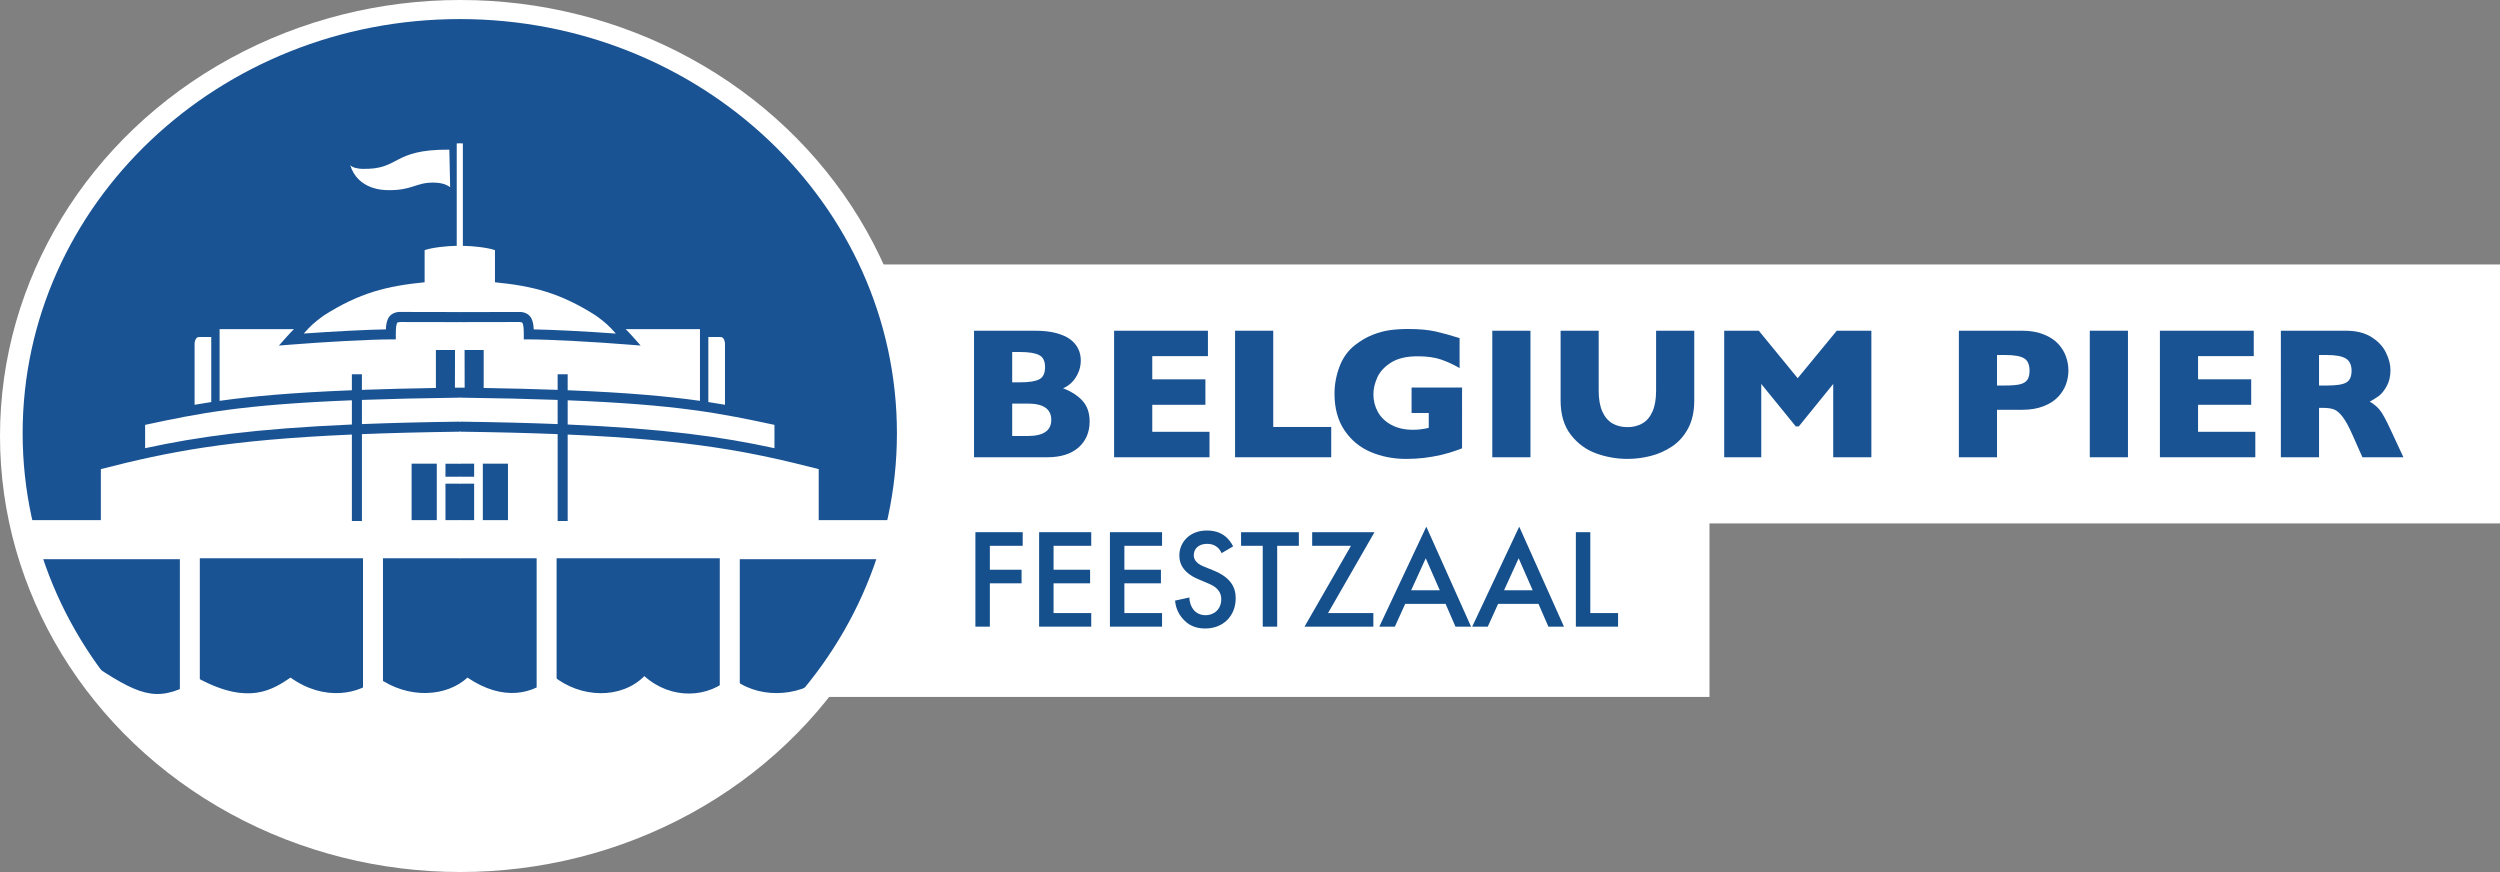 <?xml version="1.0" encoding="utf-8"?>
<!-- Generator: Adobe Illustrator 23.0.3, SVG Export Plug-In . SVG Version: 6.00 Build 0)  -->
<svg version="1.1" id="Laag_1" xmlns="http://www.w3.org/2000/svg" xmlns:xlink="http://www.w3.org/1999/xlink" x="0px" y="0px"
	 viewBox="0 0 2451.93 855.25" style="enable-background:new 0 0 2451.93 855.25;" xml:space="preserve">
<rect x="0" y="0" width="2451.93" height="855.25" fill="#808080" stroke="none"/>
<rect x="633.63" y="444.49" style="fill:#FFFFFF;" width="1042.98" height="239.04"/>
<rect x="654.99" y="259.38" style="fill:#FFFFFF;" width="1796.94" height="253.98"/>
<ellipse style="fill:#FFFFFF;" cx="451.52" cy="427.62" rx="451.52" ry="427.62"/>
<path style="fill:#195393;" d="M879.68,424.89c0,224.31-191.95,406.17-428.74,406.17S22.21,649.2,22.21,424.89
	c0-224.33,191.95-406.18,428.74-406.18S879.68,200.57,879.68,424.89z"/>
<g>
	<g>
		<g>
			<path style="fill:#FFFFFF;" d="M447.95,140.65V241.1c-8.51,0-24.68,1.7-31.49,4.24v31.5c-36.89,3.62-63.95,10.31-98.91,32.6
				c-9.91,7.14-13.17,10.46-19.64,17.69c28.15-2.04,61.75-3.81,80.55-4.09c0.19-4.21,0.7-7.58,2.24-10.7
				c2.14-4.52,7.41-6.62,11.93-6.39c6.72,0.01,48.48,0.09,58.75,0.11V140.65H447.95z M389.43,316.9c-0.67,1.06-1.32,4.85-1.24,11.04
				v4.92h-4.94c-19.26,0-65.34,2.48-97.5,5.1l-12.22,0.96l8.15-9.15c2.14-2.41,4.33-4.72,6.56-6.94h-1.19h-71.67v70.3
				c32.11-4.54,71.42-8.07,129.73-10.39v-15.65h9.85v15.27c21.52-0.78,45.52-1.4,72.56-1.86v-37.25h18.73l-0.07,36.97
				c1.72-0.02,3.45-0.05,5.18-0.07v-64.23c-10.22-0.02-52.03-0.1-58.75-0.1C389.48,316.06,390.05,316.1,389.43,316.9z
				 M354.97,415.93c28.48-1.13,60.34-1.93,96.39-2.4v-23.54c-37.07,0.48-68.82,1.23-96.39,2.23V415.93z M207.19,330.49h-1.01
				c0,0-7.66,0-10.22,0c-2.55,0-4.26,0.84-5.11,5.96V397c5.29-0.92,10.71-1.81,16.34-2.67V330.49z M345.12,392.59
				c-108.21,4.31-149.72,12.73-202.79,24.1v22.89c51.35-11.2,107.82-19.11,202.79-23.24V392.59z M354.97,510.96h-9.85v-84.78
				c-122.71,5.34-179.92,16.96-246.21,33.91v50.02H21.44c5.96,23,8.53,32.35,11.93,38.31h143.03v129.4h19.57V547.56h160.05v129.41
				h19.58V547.56h75.77v-37.42h-14.47v-35.78h14.47v-6.8h-14.47v-12.77h14.47v-31.41c-36.12,0.48-67.97,1.28-96.39,2.41V510.96z
				 M403.69,454.78h24.69v55.34h-24.69V454.78z"/>
		</g>
		<g>
			<path style="fill:#FFFFFF;" d="M455.65,343.26h18.73v37.25c27.02,0.46,51.03,1.08,72.54,1.86v-15.27h9.84v15.64
				c58.33,2.32,97.64,5.86,129.75,10.4v-70.3h-71.67h-1.17c2.23,2.22,4.42,4.53,6.56,6.94l8.14,9.15l-12.21-0.96
				c-32.18-2.63-78.25-5.1-97.51-5.1h-4.94v-4.92c0.08-6.18-0.57-9.97-1.24-11.04c-0.63-0.8-0.05-0.84-3.2-1.08
				c-6.7,0-48.45,0.08-58.72,0.1v64.23c1.73,0.02,3.46,0.04,5.17,0.07L455.65,343.26z M711.04,336.45
				c-0.84-5.11-2.55-5.96-5.11-5.96c-2.55,0-10.22,0-10.22,0h-0.99v63.84c5.62,0.86,11.04,1.74,16.32,2.66V336.45z M556.76,416.34
				c94.98,4.12,151.45,12.04,202.81,23.24v-22.88c-53.08-11.37-94.58-19.79-202.81-24.1V416.34z M546.92,392.22
				c-27.57-1-59.31-1.75-96.36-2.23v23.54c36.04,0.47,67.89,1.27,96.36,2.4V392.22z M802.97,510.12v-50.02
				c-66.29-16.95-123.49-28.57-246.21-33.91v84.78h-9.84v-85.19c-28.41-1.13-60.26-1.93-96.36-2.41v31.4h14.46v12.77h-14.46v6.8
				h14.46v35.78h-14.46v37.42h75.76v129.41h19.57V547.56h160.05v130.26h19.6v-129.4h143.01c3.39-5.96,5.96-15.31,11.91-38.31H802.97
				z M498.2,510.12h-24.66v-55.34h24.66V510.12z M521.22,312.36c1.52,3.12,2.05,6.49,2.25,10.7c18.79,0.28,52.37,2.05,80.54,4.09
				c-6.46-7.22-9.71-10.54-19.58-17.65c-35-22.32-62.07-29.02-98.97-32.65v-31.5c-6.8-2.55-22.98-4.24-31.49-4.24V140.65h-3.4
				v165.44c10.27-0.02,52-0.1,58.72-0.11C513.83,305.74,519.07,307.84,521.22,312.36z"/>
		</g>
	</g>
	<g>
		<path style="fill:#FFFFFF;" d="M343.37,161.55c0-0.02-0.01-0.03-0.02-0.05C343.35,161.5,343.36,161.52,343.37,161.55z"/>
		<path style="fill:#FFFFFF;" d="M440.7,146.77c-57.68-0.39-47.44,20.05-86.32,18.83c-9.5-0.77-10.86-3.65-11.01-4.05
			c7.37,24.92,33.51,24.92,37.19,24.92c23.32,0.39,27.41-7.38,43.76-7.38c8.61,0,13.09,1.63,17.18,4.5L440.7,146.77z"/>
	</g>
	<path style="fill:#FFFFFF;" d="M94.89,654.48c46.08,30.24,61.92,34.55,100.82,11.51c48.93,25.93,71.98,10.09,89.25-1.43
		c33.14,23.77,68.41,16.57,85.69,0c30.24,21.6,67.65,18.73,87.82,0c35.27,23.77,64.79,16.55,84.23-1.44
		c26.63,21.59,66.23,23.04,89.27,0c26.65,23.76,63.36,21.59,84.96,0.72c24.47,21.6,65.5,20.88,90.71,0l-33.84,54.72l-99.34,69.85
		l-148.31,46.42l-123.11-1.81l-123.84-22.32l-97.93-54.72l-76.32-60.47l-26.63-40.32L94.89,654.48z"/>
</g>
<g>
	<path style="fill:#195393;" d="M1068.68,413.29c0,10.7-3.67,19.22-10.96,25.63c-7.32,6.38-17.54,9.56-30.67,9.56H955.3V324.36
		h60.01c7.76,0,14.53,0.76,20.29,2.26c5.75,1.49,10.41,3.54,13.93,6.13c3.52,2.6,6.13,5.66,7.87,9.18
		c1.76,3.52,2.61,7.37,2.61,11.55c0,4.54-0.9,8.74-2.7,12.59c-1.78,3.84-4.03,7.01-6.66,9.48c-2.65,2.47-5.34,4.23-8.02,5.24
		c8.48,3.34,14.94,7.56,19.38,12.67C1066.46,398.56,1068.68,405.18,1068.68,413.29z M1024.97,360.11c0-5.99-1.95-9.96-5.91-11.92
		c-3.96-1.96-10.09-2.95-18.44-2.95h-7.89v29.72h8.06c8.53,0,14.68-0.98,18.48-2.94C1023.09,370.04,1024.97,366.06,1024.97,360.11z
		 M1031.06,411.78c0-10.63-7.69-15.96-23.09-15.96h-15.23v31.8h15.23C1023.37,427.62,1031.06,422.34,1031.06,411.78z"/>
	<path style="fill:#195393;" d="M1186.25,448.47h-93.58V324.36h92.04v24.91h-54.6v22.75h52.12V397h-52.12v26.5h56.14V448.47z"/>
	<path style="fill:#195393;" d="M1305.63,448.47h-94.31V324.36h37.44v94.39h56.87V448.47z"/>
	<path style="fill:#195393;" d="M1433.95,439.71c-2.68,1.01-4.99,1.86-6.9,2.51c-1.92,0.65-3.74,1.25-5.5,1.79
		c-1.76,0.54-4.33,1.22-7.67,2.06c-5.67,1.32-11.31,2.3-16.96,3c-5.64,0.69-11.6,1.02-17.86,1.02c-12.59,0-24.24-2.29-34.94-6.88
		c-10.68-4.6-19.22-11.73-25.64-21.41c-6.44-9.67-9.63-21.56-9.63-35.63c0-9.08,1.65-18.01,4.97-26.75
		c3.32-8.75,8.37-15.73,15.18-21c5.6-4.36,11.3-7.69,17.05-9.97c5.76-2.3,11.38-3.84,16.88-4.62c5.5-0.77,11.56-1.17,18.19-1.17
		c10.92,0,19.93,0.84,27.05,2.47c7.1,1.63,14.88,3.8,23.36,6.48V361c-5.61-3.3-11.56-6.04-17.82-8.26c-6.26-2.2-14.08-3.3-23.47-3.3
		c-10.79,0-19.44,2.04-25.93,6.14c-6.46,4.09-10.96,8.96-13.51,14.64c-2.53,5.67-3.8,11.16-3.8,16.46c0,6.28,1.45,12.05,4.38,17.34
		c2.94,5.29,7.36,9.53,13.27,12.71c5.91,3.21,13.03,4.79,21.4,4.79c4.77,0,9.84-0.64,15.23-1.87v-14.59h-16.85v-24.98h49.52V439.71z
		"/>
	<path style="fill:#195393;" d="M1501.03,448.47h-37.44V324.36h37.44V448.47z"/>
	<path style="fill:#195393;" d="M1661.68,392.87c0,10.63-2,19.69-5.95,27.18c-3.98,7.49-9.23,13.41-15.78,17.77
		c-6.52,4.38-13.55,7.49-21.11,9.4c-7.56,1.92-15.1,2.86-22.61,2.86c-10.52,0-20.72-1.77-30.67-5.36
		c-9.93-3.58-18.26-9.67-24.94-18.27c-6.68-8.6-10.02-19.79-10.02-33.59v-68.51h37.35v58.85c0,8.17,1.16,14.93,3.52,20.28
		c2.35,5.35,5.64,9.25,9.86,11.74c4.2,2.48,9.16,3.71,14.9,3.71c5.49,0,10.35-1.23,14.59-3.67s7.54-6.33,9.88-11.64
		c2.36-5.3,3.54-12.06,3.54-20.24v-59.02h37.44V392.87z"/>
	<path style="fill:#195393;" d="M1835.39,448.47h-37.42v-71.91l-33.77,41.66h-2.95l-33.86-41.66v71.91h-36.34V324.36h33.93
		l38.14,46.58l38.34-46.58h33.93V448.47z"/>
	<path style="fill:#195393;" d="M2028.64,363.4c0,4.62-0.79,9.1-2.37,13.48c-1.58,4.38-4.13,8.48-7.65,12.27
		c-3.54,3.78-8.29,6.88-14.3,9.23c-5.98,2.35-13.03,3.54-21.16,3.54h-24.54v46.55h-37.42V324.36h61.96c8.13,0,15.19,1.21,21.16,3.6
		c6.02,2.38,10.76,5.48,14.3,9.32c3.52,3.81,6.06,7.96,7.65,12.45C2027.85,354.19,2028.64,358.76,2028.64,363.4z M1990.52,363.59
		c0-5.91-1.76-9.96-5.26-12.12c-3.49-2.2-9.76-3.29-18.76-3.29h-7.89v29.92h8.06c6.22,0,11.01-0.39,14.33-1.17
		c3.36-0.79,5.75-2.22,7.25-4.31C1989.77,370.55,1990.52,367.54,1990.52,363.59z"/>
	<path style="fill:#195393;" d="M2087.04,448.47h-37.44V324.36h37.44V448.47z"/>
	<path style="fill:#195393;" d="M2211.96,448.47h-93.58V324.36h92.04v24.91h-54.63v22.75h52.12V397h-52.12v26.5h56.16V448.47z"/>
	<path style="fill:#195393;" d="M2357.2,448.47h-40.21l-9.76-22.01c-3.58-8.06-6.81-13.95-9.67-17.68
		c-2.88-3.76-5.67-6.13-8.37-7.17c-2.7-1.05-6.22-1.57-10.52-1.57h-4.22v48.43h-37.44V324.36h63.7c10.27,0,18.68,2.11,25.25,6.29
		c6.57,4.17,11.3,9.24,14.17,15.21c2.9,5.99,4.37,11.64,4.37,17.02c0,6.26-1.23,11.58-3.64,15.91c-2.42,4.32-4.97,7.47-7.65,9.44
		c-2.68,1.97-5.71,3.86-9.05,5.65c4,2.33,7.29,5.07,9.91,8.28c2.59,3.19,6.13,9.66,10.59,19.38L2357.2,448.47z M2306.35,363.59
		c0-5.72-1.91-9.72-5.65-11.99c-3.76-2.27-9.88-3.41-18.37-3.41h-7.89v29.92h8.06c9.14,0,15.4-1.01,18.77-3
		C2304.66,373.1,2306.35,369.25,2306.35,363.59z"/>
</g>
<g>
	<path style="fill:#15508D;" d="M1003.04,535.31h-32.22v23.47h31.11v13.33h-31.11v42.5h-14.17v-92.65h46.39V535.31z"/>
	<path style="fill:#15508D;" d="M1070.26,535.31h-36.95v23.47h35.84v13.33h-35.84v29.17h36.95v13.33h-51.12v-92.65h51.12V535.31z"/>
	<path style="fill:#15508D;" d="M1139.71,535.31h-36.95v23.47h35.84v13.33h-35.84v29.17h36.95v13.33h-51.12v-92.65h51.12V535.31z"/>
	<path style="fill:#15508D;" d="M1198.05,542.53c-0.83-2.08-2.08-4.03-4.17-5.83c-2.92-2.36-5.97-3.33-10-3.33
		c-8.61,0-13.06,5.14-13.06,11.11c0,2.78,0.97,7.64,10,11.25l9.31,3.75c17.08,6.95,21.81,16.67,21.81,27.22
		c0,17.64-12.5,29.72-29.86,29.72c-10.7,0-17.08-4.03-21.81-9.31c-5-5.56-7.22-11.67-7.78-18.06l14.03-3.06
		c0,4.58,1.67,8.89,3.89,11.81c2.64,3.33,6.53,5.56,12.08,5.56c8.61,0,15.28-6.25,15.28-15.56c0-9.45-7.22-13.33-13.33-15.83
		l-8.89-3.75c-7.64-3.19-18.89-9.58-18.89-23.47c0-12.5,9.72-24.45,27.09-24.45c10,0,15.7,3.75,18.61,6.25
		c2.5,2.22,5.14,5.42,7.08,9.31L1198.05,542.53z"/>
	<path style="fill:#15508D;" d="M1252.63,535.31v79.31h-14.17v-79.31h-21.25v-13.33h56.67v13.33H1252.63z"/>
	<path style="fill:#15508D;" d="M1302.5,601.28h44.45v13.33h-67.51l45.56-79.31h-38.06v-13.33h61.12L1302.5,601.28z"/>
	<path style="fill:#15508D;" d="M1417.78,592.25h-39.59l-10.14,22.36h-15.28l46.12-98.06l43.89,98.06h-15.28L1417.78,592.25z
		 M1412.09,578.92l-13.75-31.39l-14.31,31.39H1412.09z"/>
	<path style="fill:#15508D;" d="M1508.9,592.25h-39.59l-10.14,22.36h-15.28l46.12-98.06l43.89,98.06h-15.28L1508.9,592.25z
		 M1503.2,578.92l-13.75-31.39l-14.31,31.39H1503.2z"/>
	<path style="fill:#15508D;" d="M1559.73,521.97v79.31h27.22v13.33h-41.39v-92.65H1559.73z"/>
</g>
</svg>
